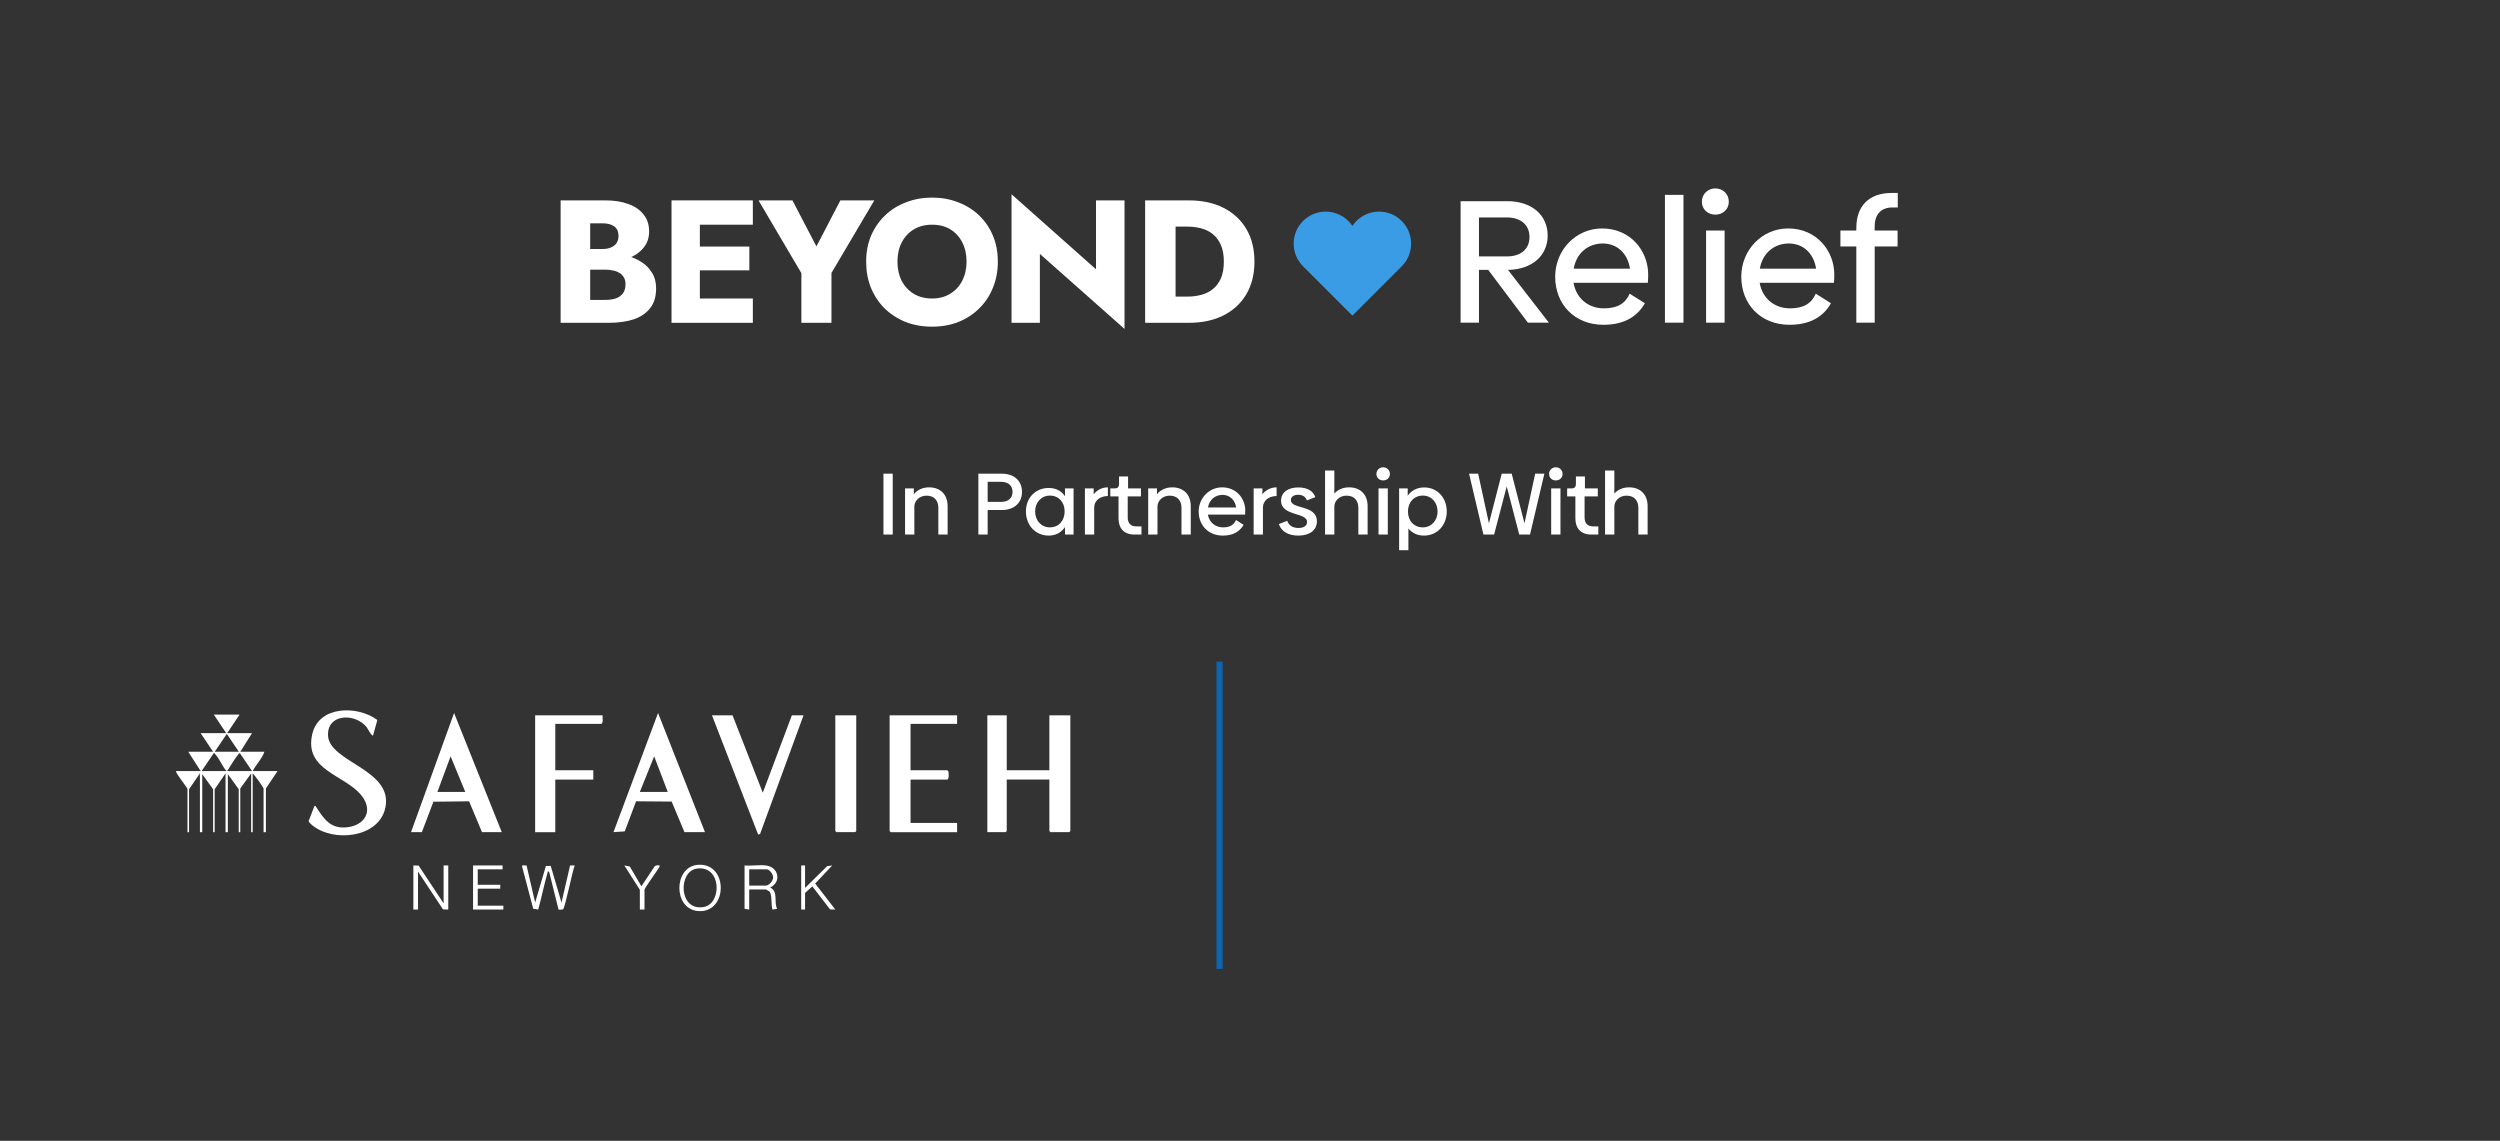 <svg width="767" height="350" viewBox="0 0 767 350" fill="none" xmlns="http://www.w3.org/2000/svg">
<rect x="0" y="0" width="767" height="350" fill="#333333" stroke="none"/>
<path d="M468.765 99L456.589 82.801H453.746V99H448.114V61.721H462.435C470.052 61.721 474.826 66.066 474.826 72.288C474.826 78.349 470.106 82.694 462.65 82.801L475.201 99H468.765ZM453.746 66.709V78.671H462.274C466.726 78.671 469.248 76.311 469.248 72.717C469.248 69.123 466.726 66.709 462.274 66.709H453.746ZM482.761 86.77C483.619 91.598 487.321 94.602 492.094 94.602C496.332 94.602 498.692 93.046 499.979 90.096L504.646 93.046C502.5 96.801 498.692 99.644 491.934 99.644C483.029 99.644 477.129 93.314 477.129 84.893C477.129 76.686 483.512 70.088 491.504 70.088C500.248 70.088 505.665 76.954 505.665 84.249C505.665 85.215 505.612 86.234 505.558 86.77H482.761ZM482.815 82.425H500.087C499.336 77.652 496.064 74.701 491.719 74.701C487.321 74.701 483.673 77.544 482.815 82.425ZM510.801 99V59.79H516.487V99H510.801ZM526.268 65.851C523.962 65.851 522.138 64.242 522.138 61.882C522.138 59.522 523.962 57.805 526.268 57.805C528.575 57.805 530.398 59.522 530.398 61.882C530.398 64.242 528.575 65.851 526.268 65.851ZM523.425 99V70.732H529.111V99H523.425ZM539.858 86.77C540.716 91.598 544.417 94.602 549.191 94.602C553.428 94.602 555.789 93.046 557.076 90.096L561.742 93.046C559.597 96.801 555.789 99.644 549.03 99.644C540.126 99.644 534.226 93.314 534.226 84.893C534.226 76.686 540.609 70.088 548.601 70.088C557.344 70.088 562.762 76.954 562.762 84.249C562.762 85.215 562.708 86.234 562.654 86.77H539.858ZM539.911 82.425H557.183C556.432 77.652 553.16 74.701 548.815 74.701C544.417 74.701 540.77 77.544 539.911 82.425ZM580.518 63.652C577.192 63.652 575.154 65.744 575.154 69.391V70.732H582.181V75.613H575.154V99H569.522V75.613H564.641V70.732H569.522V69.927C569.522 63.223 573.384 59.2 580.357 59.2H582.234V63.652H580.518Z" fill="white"/>
<path d="M351.329 61.48H360.666V99.04H351.329V61.48ZM364.743 99.04H357.339V90.992H364.422C365.852 90.992 367.23 90.813 368.553 90.455C369.912 90.097 371.093 89.507 372.094 88.684C373.132 87.862 373.955 86.771 374.563 85.411C375.171 84.016 375.475 82.299 375.475 80.26C375.475 78.221 375.171 76.522 374.563 75.163C373.955 73.768 373.132 72.659 372.094 71.836C371.093 71.013 369.912 70.423 368.553 70.066C367.23 69.708 365.852 69.529 364.422 69.529H357.339V61.48H364.743C368.857 61.48 372.416 62.249 375.421 63.788C378.426 65.326 380.751 67.49 382.396 70.28C384.042 73.07 384.865 76.397 384.865 80.26C384.865 84.088 384.042 87.415 382.396 90.24C380.751 93.031 378.426 95.195 375.421 96.733C372.416 98.271 368.857 99.04 364.743 99.04Z" fill="white"/>
<path d="M336.255 61.48H345.001V100.918L319.032 77.899V99.04H310.339V59.602L336.255 82.621V61.48Z" fill="white"/>
<path d="M275.341 80.26C275.341 82.478 275.77 84.445 276.628 86.162C277.523 87.843 278.757 89.167 280.331 90.133C281.94 91.099 283.818 91.581 285.965 91.581C288.075 91.581 289.917 91.099 291.491 90.133C293.101 89.167 294.335 87.843 295.194 86.162C296.088 84.445 296.535 82.478 296.535 80.26C296.535 78.042 296.106 76.093 295.247 74.411C294.389 72.694 293.172 71.353 291.599 70.387C290.025 69.421 288.147 68.938 285.965 68.938C283.818 68.938 281.94 69.421 280.331 70.387C278.757 71.353 277.523 72.694 276.628 74.411C275.77 76.093 275.341 78.042 275.341 80.26ZM265.736 80.26C265.736 77.362 266.237 74.715 267.238 72.319C268.276 69.922 269.707 67.847 271.531 66.094C273.355 64.342 275.502 63 277.97 62.07C280.438 61.105 283.103 60.622 285.965 60.622C288.862 60.622 291.527 61.105 293.959 62.07C296.428 63 298.574 64.342 300.398 66.094C302.223 67.847 303.635 69.922 304.637 72.319C305.639 74.715 306.139 77.362 306.139 80.26C306.139 83.157 305.639 85.822 304.637 88.255C303.671 90.687 302.276 92.798 300.452 94.586C298.663 96.375 296.535 97.77 294.067 98.771C291.599 99.737 288.898 100.22 285.965 100.22C282.996 100.22 280.277 99.737 277.809 98.771C275.341 97.77 273.194 96.375 271.37 94.586C269.581 92.798 268.186 90.687 267.185 88.255C266.219 85.822 265.736 83.157 265.736 80.26Z" fill="white"/>
<path d="M257.829 61.48H268.238L255.092 83.748V99.04H245.863V83.802L232.718 61.48H243.127L250.478 75.592L257.829 61.48Z" fill="white"/>
<path d="M212.032 99.04V91.582H230.973V99.04H212.032ZM212.032 68.939V61.48H230.973V68.939H212.032ZM212.032 82.943V75.646H229.899V82.943H212.032ZM206.022 61.48H214.715V99.04H206.022V61.48Z" fill="white"/>
<path d="M178.761 80.368V76.397H184.824C185.861 76.397 186.738 76.236 187.453 75.914C188.204 75.592 188.777 75.145 189.17 74.573C189.564 73.965 189.76 73.231 189.76 72.373C189.76 71.085 189.331 70.119 188.473 69.475C187.614 68.831 186.398 68.51 184.824 68.51H181.068V92.011H185.682C186.863 92.011 187.918 91.868 188.848 91.582C189.778 91.26 190.511 90.759 191.048 90.079C191.62 89.364 191.907 88.398 191.907 87.182C191.907 86.395 191.746 85.715 191.424 85.143C191.102 84.571 190.655 84.106 190.082 83.748C189.51 83.39 188.848 83.14 188.097 82.997C187.382 82.818 186.577 82.728 185.682 82.728H178.761V77.792H186.702C188.526 77.792 190.297 77.989 192.014 78.382C193.731 78.776 195.287 79.42 196.682 80.314C198.077 81.172 199.186 82.281 200.009 83.641C200.867 84.964 201.296 86.574 201.296 88.47C201.296 90.974 200.688 92.995 199.472 94.533C198.292 96.071 196.61 97.216 194.428 97.967C192.246 98.682 189.671 99.04 186.702 99.04H172V61.48H185.79C188.401 61.48 190.69 61.838 192.658 62.554C194.661 63.233 196.235 64.288 197.38 65.719C198.56 67.114 199.15 68.885 199.15 71.031C199.15 72.999 198.56 74.68 197.38 76.075C196.235 77.47 194.661 78.543 192.658 79.294C190.69 80.01 188.401 80.368 185.79 80.368H178.761Z" fill="white"/>
<path d="M430.054 67.803C426.216 63.965 419.993 63.965 416.155 67.803C415.682 68.276 415.271 68.786 414.915 69.321C414.56 68.786 414.147 68.275 413.675 67.803C409.837 63.965 403.615 63.965 399.777 67.803C395.939 71.641 395.939 77.864 399.777 81.701L414.914 96.842L430.054 81.701C433.892 77.864 433.892 71.641 430.054 67.803Z" fill="#3A9CE5"/>
<g clip-path="url(#clip0_52_73)">
<path d="M308.869 219.46V236.323H321.948V219.46H328.379V254.959L328.022 255.306H322.306L321.948 254.959V239.166H308.869V254.959L308.512 255.306H302.915V219.46H308.869Z" fill="white"/>
<path d="M114.445 225.633C114.018 225.95 112.798 223.463 112.43 223.018C108.808 218.648 100.264 218.975 100.641 225.742C101.098 233.896 120.925 236.115 118.186 247.994C116.072 257.149 102.159 258.477 95.778 253.166C95.441 252.879 94.737 252.294 94.697 251.858L96.493 247.241C96.86 247.152 96.979 247.558 97.128 247.786C99.44 251.363 101.504 254.355 106.417 253.82C112.023 253.206 114.623 248.718 110.882 244.041C105.752 237.631 93.208 236.403 95.808 225.197C97.853 216.419 109.691 216.399 115.775 220.887L114.455 225.633H114.445Z" fill="white"/>
<path d="M293.636 219.46V222.076H279.356V236.323H290.659L290.977 236.719C291.046 236.937 291.007 237.165 291.026 237.383C291.076 237.968 291.145 238.81 290.659 239.176H279.356V252.472H293.636V255.326H273.293L272.936 254.969V219.46H293.636Z" fill="white"/>
<path d="M209.99 255.306L206.07 245.923L195.144 245.834L191.671 255.068L188.217 255.296L201.892 218.747L216.291 255.306H209.99ZM204.869 242.971L200.701 232.053L196.295 242.971H204.859H204.869Z" fill="white"/>
<path d="M139.314 218.747L126.105 255.306H129.43L132.972 245.963L143.918 245.844L147.878 255.306H153.941L139.314 218.747ZM134.193 242.971L138.242 232.043L142.757 242.971H134.193Z" fill="white"/>
<path d="M224.746 219.46L234.025 243.209L242.946 219.46H246.519L233.191 255.861L232.596 256.029L218.435 219.46H224.746Z" fill="white"/>
<path d="M73.51 219.233L69.699 224.93H77.311L73.738 230.627H81.111C80.437 232.767 78.541 234.52 77.539 236.561H85.15L81.578 241.901V255.316H80.863V241.901C80.863 241.614 78.075 237.701 77.529 237.274V255.316H77.053V237.274L73.718 241.901V255.316H73.242V242.139L69.908 237.512V255.316H69.193V237.274L65.859 242.139V255.316H65.382V242.139L62.048 237.512V255.316H61.334V237.274L57.999 242.139V255.316H57.523V242.139C57.523 241.604 54.109 237.621 53.95 236.561H61.562L57.751 230.627H65.363L61.552 224.93H69.401L65.591 219.233H73.441H73.51ZM73.272 230.627L69.58 225.168L65.889 230.627H73.262H73.272ZM69.471 236.561C68.27 235.184 67.298 232.757 66.107 231.498C65.938 231.32 65.898 231.023 65.551 231.102L61.86 236.561H69.471ZM69.709 236.561H77.321L73.629 231.102C73.302 231.023 73.232 231.31 73.073 231.498C71.843 232.975 70.771 234.946 69.699 236.561H69.709Z" fill="white"/>
<path d="M184.883 219.46C184.774 220.312 185.2 221.442 184.525 222.076H170.364V236.323H182.025V239.176H170.364V255.316H164.182V219.46H184.883Z" fill="white"/>
<path d="M262.694 219.46V254.959L262.347 255.306H256.631L256.274 254.959V219.46H262.694Z" fill="white"/>
<path d="M161.552 265.53L164.182 276.914L167.487 265.659H168.965L172.27 276.914L174.9 265.53H176.319C175.664 267.076 173.342 278.549 172.766 278.945C172.558 279.093 171.476 279.133 171.347 279.024L168.469 267.413C167.854 267.343 168.092 267.413 167.993 267.759C166.901 271.445 166.177 275.319 165.125 279.024L163.597 278.816L160.173 265.847C160.014 265.223 161.205 265.599 161.562 265.53H161.552Z" fill="white"/>
<path d="M126.82 265.521L128.437 265.571L136.098 277.152V265.521H137.527V279.045L135.91 278.995L128.249 267.413V279.045H126.82V265.521Z" fill="white"/>
<path d="M234.978 265.521C238.937 266.006 239.82 270.623 236.288 272.288C238.887 273.516 237.32 276.746 238.431 278.817L237.002 279.054C236.496 277.776 236.972 274.348 236.039 273.486C235.94 273.397 235.037 272.882 234.978 272.882H229.857V279.054L228.428 278.817V265.521C230.492 265.709 232.953 265.273 234.968 265.521H234.978ZM229.857 271.693H234.978C235.95 271.693 237.181 270.227 237.2 269.206C237.22 268.255 236.109 266.71 235.216 266.71H229.857V271.693Z" fill="white"/>
<path d="M213.86 265.352C223.585 264.292 223.446 280.412 214.058 279.5C206.516 278.767 206.665 266.135 213.86 265.352ZM213.612 266.521C208.084 267.473 208.164 279.58 215.874 278.272C221.64 277.291 221.402 265.184 213.612 266.521Z" fill="white"/>
<path d="M154.189 265.521V266.71H146.568V271.456H153.475V272.644H146.568V277.866H154.427V279.045H145.139V265.521H154.189Z" fill="white"/>
<path d="M246.995 265.521V272.407L253.763 265.739L255.321 265.521L250.101 271.069L256.274 279.045L254.656 278.995L249.228 271.941L246.995 273.942V279.045H245.804V265.521H246.995Z" fill="white"/>
<path d="M196.305 272.991L191.542 265.511L193.219 265.848L196.781 271.911L200.81 265.848C201.188 265.422 202.021 265.363 202.488 265.62C202.011 266.7 197.734 272.427 197.734 272.981V279.035H196.305V272.981V272.991Z" fill="white"/>
</g>
<rect x="373.225" y="203" width="1.867" height="94.274" fill="#0D64AE"/>
<path d="M271.042 164V145.327H273.89V164H271.042ZM285.035 149.518C288.582 149.518 290.731 151.802 290.731 155.268V164H287.883V155.778C287.883 153.441 286.486 152.044 284.229 152.071C282.106 152.071 280.548 153.629 280.521 155.375V164H277.673V149.841H280.36V151.641C281.327 150.405 282.939 149.518 285.035 149.518ZM307.34 145.327C311.155 145.327 313.547 147.503 313.547 150.915C313.547 154.301 311.128 156.477 307.34 156.477H303.014V164H300.166V145.327H307.34ZM307.179 153.978C309.436 153.978 310.645 152.715 310.645 150.915C310.645 149.088 309.436 147.826 307.179 147.826H303.014V153.978H307.179ZM326.739 149.841H329.372V164H326.739V161.689C325.664 163.328 323.945 164.322 321.741 164.322C317.684 164.322 314.756 161.152 314.756 156.907C314.756 152.715 317.711 149.706 321.741 149.706C323.945 149.706 325.664 150.62 326.739 152.232V149.841ZM322.091 161.797C324.778 161.797 326.631 159.782 326.631 156.907C326.631 154.059 324.804 152.044 322.091 152.044C319.511 152.044 317.577 154.139 317.577 156.907C317.577 159.728 319.485 161.797 322.091 161.797ZM335.539 151.641C336.479 150.432 338.038 149.518 339.892 149.518V152.178C337.366 152.205 335.7 153.71 335.7 155.698V164H332.852V149.841H335.539V151.641ZM348.053 164C344.856 164 343.163 162.092 343.163 159.056V152.286H340.638V149.841H342.008C342.922 149.841 343.325 149.384 343.325 148.47V146.187H346.092V149.841H350.042V152.286H345.985V158.761C345.985 160.534 346.925 161.501 348.618 161.501H350.203V164H348.053ZM359.63 149.518C363.177 149.518 365.326 151.802 365.326 155.268V164H362.478V155.778C362.478 153.441 361.081 152.044 358.824 152.071C356.702 152.071 355.143 153.629 355.116 155.375V164H352.268V149.841H354.955V151.641C355.922 150.405 357.535 149.518 359.63 149.518ZM370.575 157.874C371.005 160.292 372.859 161.797 375.25 161.797C377.373 161.797 378.555 161.018 379.2 159.54L381.537 161.018C380.462 162.898 378.555 164.322 375.169 164.322C370.709 164.322 367.754 161.152 367.754 156.934C367.754 152.823 370.951 149.518 374.954 149.518C379.334 149.518 382.048 152.957 382.048 156.611C382.048 157.095 382.021 157.605 381.994 157.874H370.575ZM370.602 155.698H379.253C378.877 153.307 377.238 151.829 375.062 151.829C372.859 151.829 371.032 153.253 370.602 155.698ZM387.307 151.641C388.247 150.432 389.806 149.518 391.66 149.518V152.178C389.134 152.205 387.468 153.71 387.468 155.698V164H384.62V149.841H387.307V151.641ZM398.324 164.322C395.314 164.322 393.111 163.086 392.359 160.776L394.938 159.782C395.368 161.179 396.577 161.985 398.404 161.985C399.989 161.985 401.01 161.313 401.01 160.158C401.01 157.068 393.031 158.465 393.031 153.602C393.031 151.077 395.126 149.545 398.35 149.545C401.01 149.545 402.918 150.62 403.536 152.527L400.957 153.522C400.527 152.366 399.613 151.802 398.297 151.802C396.846 151.802 396.04 152.447 396.04 153.441C396.04 156.343 404.02 154.757 404.02 159.943C404.02 162.71 401.763 164.322 398.324 164.322ZM413.891 149.518C417.437 149.518 419.587 151.802 419.587 155.268V164H416.739V155.778C416.739 153.441 415.342 152.044 413.085 152.071C410.962 152.071 409.404 153.629 409.377 155.375V164H406.529V144.36H409.377V151.426C410.344 150.324 411.903 149.518 413.891 149.518ZM424.352 147.396C423.197 147.396 422.283 146.59 422.283 145.407C422.283 144.225 423.197 143.365 424.352 143.365C425.507 143.365 426.421 144.225 426.421 145.407C426.421 146.59 425.507 147.396 424.352 147.396ZM422.928 164V149.841H425.776V164H422.928ZM436.935 149.545C440.993 149.545 443.867 152.715 443.867 156.934C443.867 161.152 440.912 164.322 436.882 164.322C434.84 164.322 433.201 163.516 432.099 162.119V168.809H429.251V149.841H431.884V152.071C433.013 150.485 434.759 149.545 436.935 149.545ZM436.532 161.797C439.112 161.797 441.046 159.728 441.046 156.934C441.046 154.113 439.139 152.044 436.532 152.044C433.846 152.044 431.965 154.059 431.965 156.934C431.965 159.809 433.819 161.797 436.532 161.797ZM470.993 145.327H473.815L469.408 164H466.104L462.261 149.223L458.392 164H455.115L450.708 145.327H453.502L456.807 160.561L460.73 145.327H463.793L467.716 160.561L470.993 145.327ZM477.327 147.396C476.171 147.396 475.258 146.59 475.258 145.407C475.258 144.225 476.171 143.365 477.327 143.365C478.482 143.365 479.396 144.225 479.396 145.407C479.396 146.59 478.482 147.396 477.327 147.396ZM475.903 164V149.841H478.751V164H475.903ZM488.218 164C485.02 164 483.328 162.092 483.328 159.056V152.286H480.802V149.841H482.172C483.086 149.841 483.489 149.384 483.489 148.47V146.187H486.256V149.841H490.206V152.286H486.149V158.761C486.149 160.534 487.089 161.501 488.782 161.501H490.367V164H488.218ZM499.795 149.518C503.341 149.518 505.491 151.802 505.491 155.268V164H502.643V155.778C502.643 153.441 501.245 152.044 498.989 152.071C496.866 152.071 495.308 153.629 495.281 155.375V164H492.433V144.36H495.281V151.426C496.248 150.324 497.806 149.518 499.795 149.518Z" fill="white"/>
<defs>
<clipPath id="clip0_52_73">
<rect width="274.379" height="61.605" fill="white" transform="translate(54 217.935)"/>
</clipPath>
</defs>
</svg>
